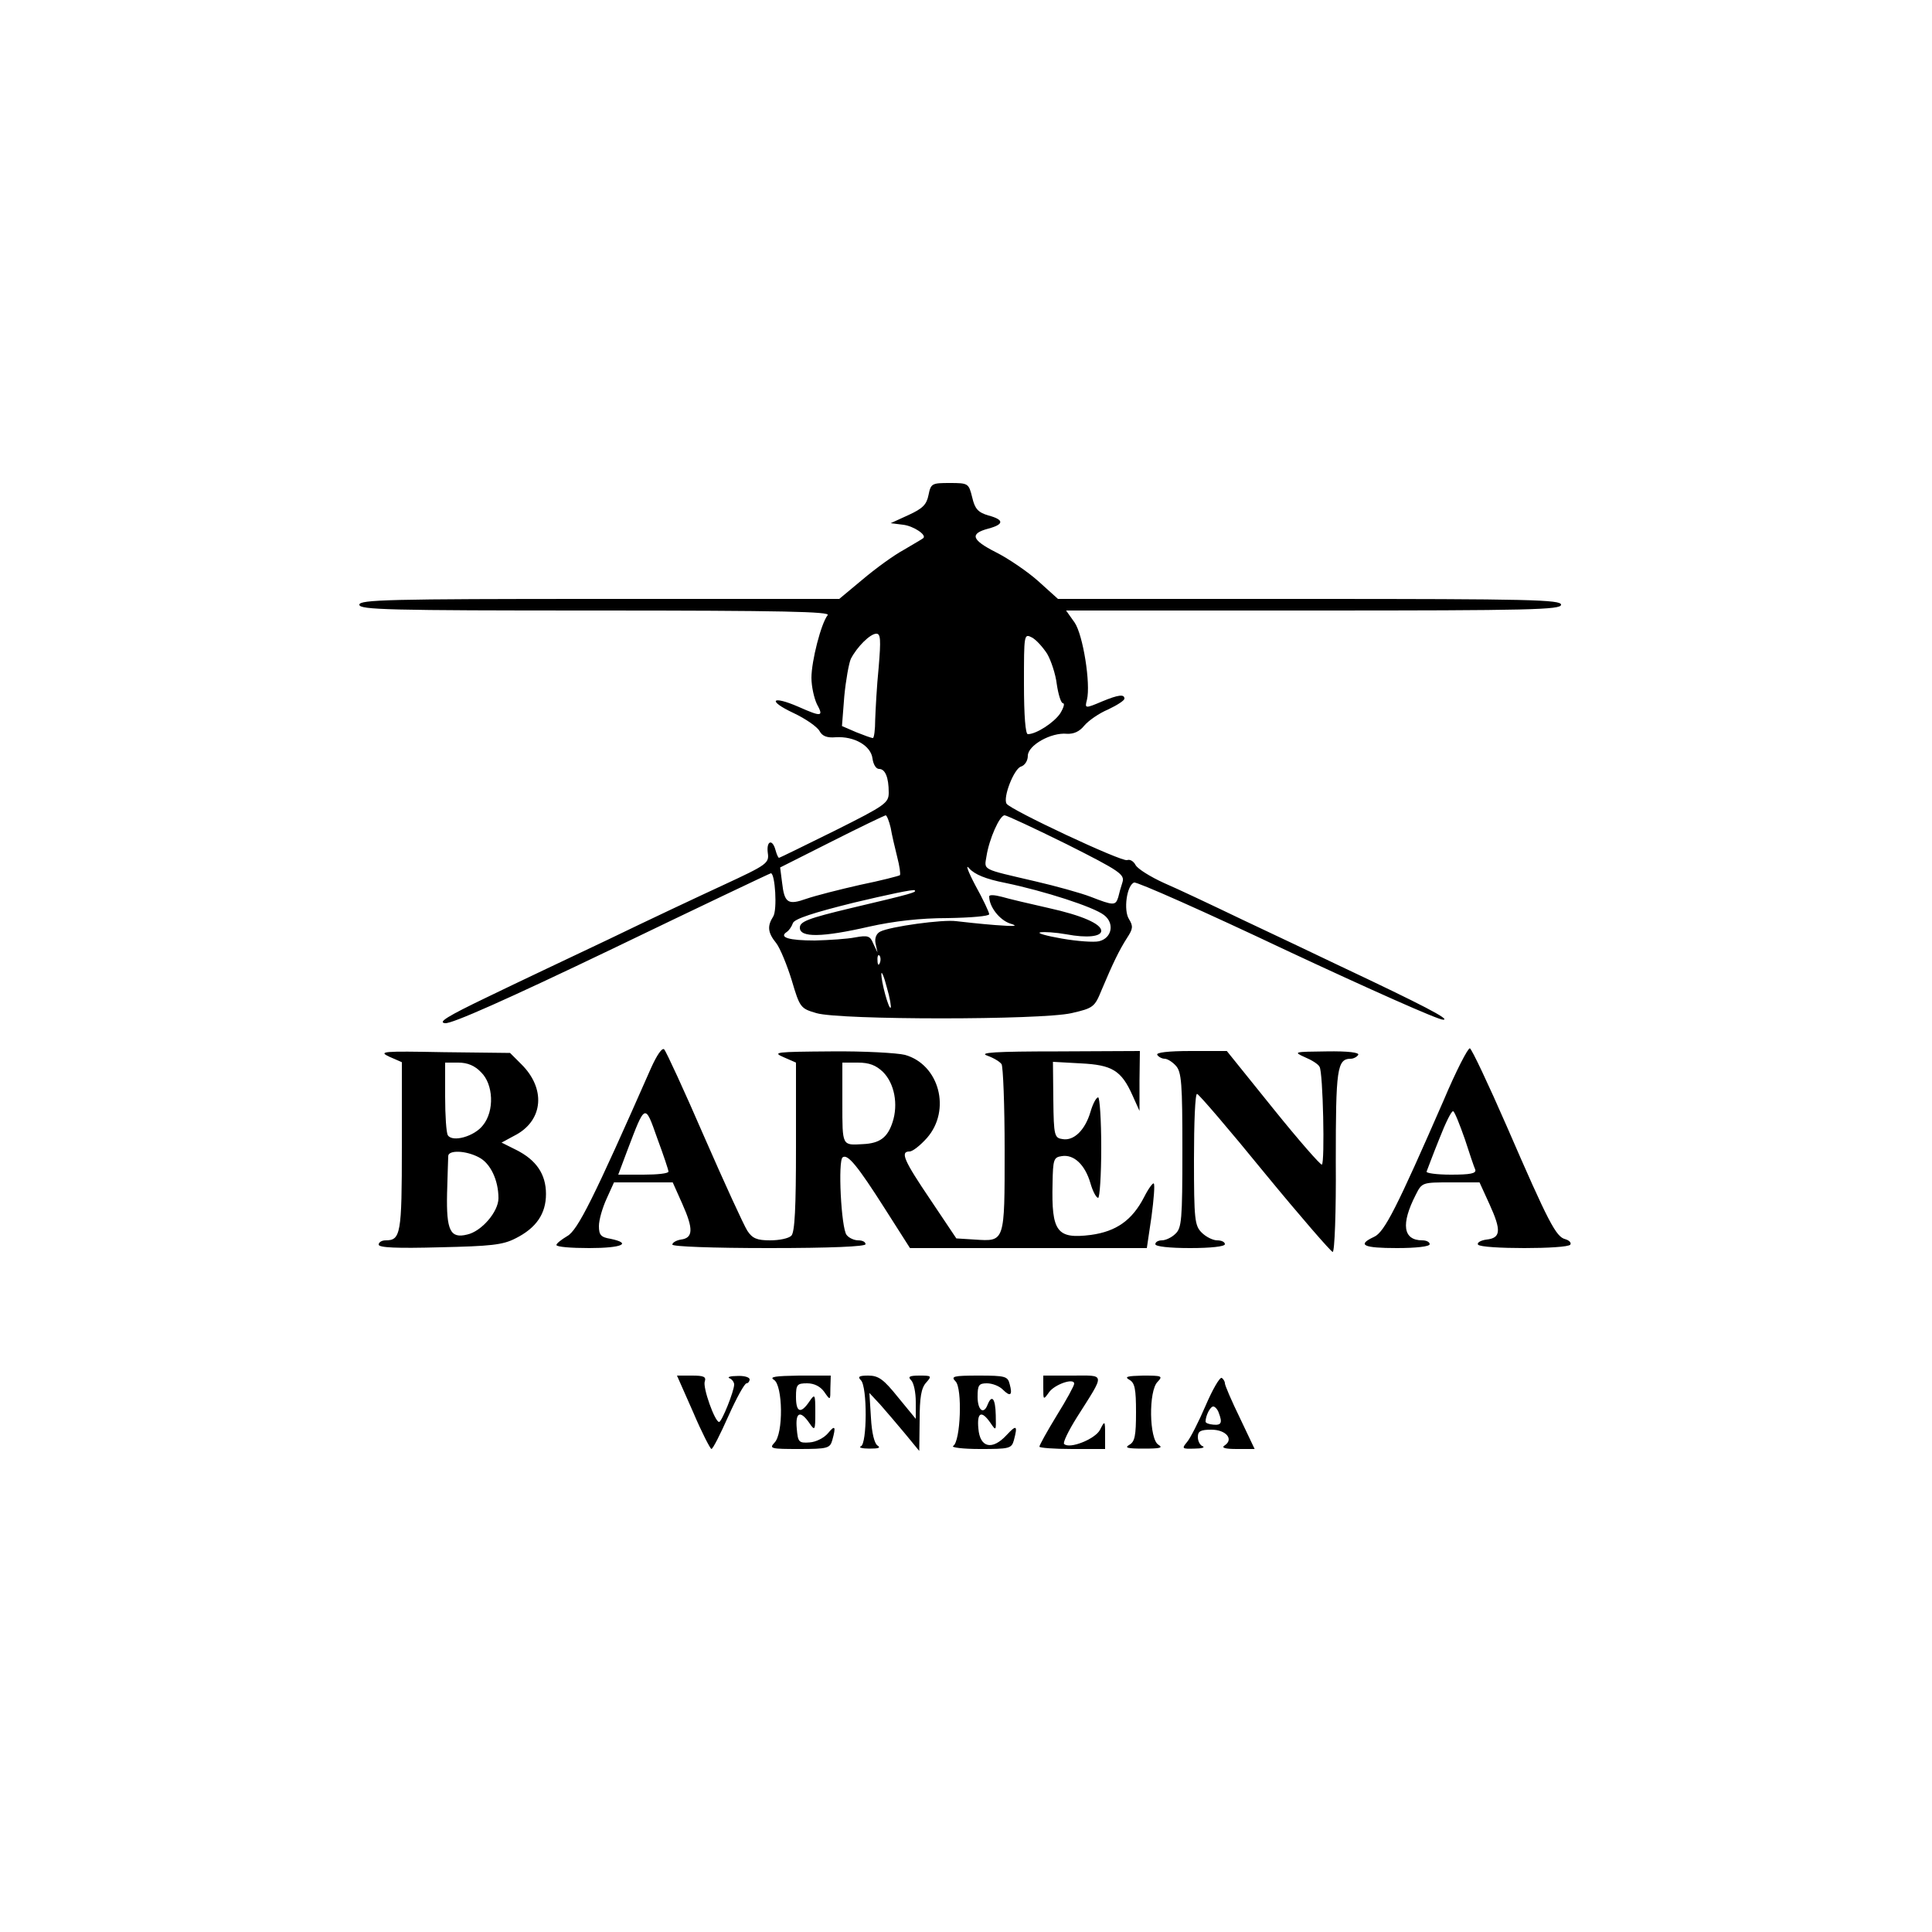 <?xml version="1.0" standalone="no"?>
<!DOCTYPE svg PUBLIC "-//W3C//DTD SVG 20010904//EN"
 "http://www.w3.org/TR/2001/REC-SVG-20010904/DTD/svg10.dtd">
<svg version="1.0" xmlns="http://www.w3.org/2000/svg"
 width="500pt" height="500pt" viewBox="0 0 500 500"
 preserveAspectRatio="xMidYMid meet">

<g transform="translate(0,500) scale(0.1,-0.1)"
fill="#000000" stroke="none">
<path d="M2403 3719 c-5 -25 -15 -35 -52 -52 l-46 -21 32 -4 c27 -3 63 -27 52
-35 -2 -2 -25 -15 -50 -30 -26 -14 -74 -49 -107 -77 l-60 -50 -621 0 c-545 0
-621 -2 -621 -15 0 -13 75 -15 611 -15 488 0 609 -3 601 -12 -17 -21 -42 -119
-42 -162 0 -23 7 -53 14 -68 18 -33 13 -34 -48 -7 -69 30 -81 16 -13 -16 32
-15 62 -36 68 -47 7 -13 19 -18 42 -16 48 3 91 -22 95 -55 2 -15 9 -27 17 -27
16 0 25 -22 25 -61 0 -27 -8 -33 -140 -99 -77 -38 -142 -70 -144 -70 -2 0 -6
9 -9 20 -8 30 -24 24 -20 -7 4 -27 -2 -31 -114 -83 -65 -30 -199 -93 -298
-141 -99 -47 -241 -114 -315 -150 -102 -49 -128 -65 -108 -67 17 -2 161 62
432 192 224 108 409 196 411 196 11 0 17 -95 6 -112 -16 -25 -14 -42 8 -69 10
-13 28 -57 40 -96 21 -71 23 -73 64 -85 61 -18 581 -18 660 0 57 13 60 16 78
60 29 69 46 104 66 135 15 23 16 30 5 48 -15 23 -6 88 13 95 6 3 184 -76 395
-176 212 -99 393 -180 405 -179 20 0 -53 38 -265 138 -63 30 -178 85 -255 121
-77 37 -168 80 -203 95 -35 16 -67 36 -73 46 -5 10 -15 16 -22 13 -14 -5 -302
130 -312 146 -10 16 19 90 37 96 10 3 18 15 18 28 0 27 60 61 101 57 18 -1 33
6 45 21 11 13 38 32 62 42 23 11 42 23 42 28 0 12 -16 10 -57 -7 -45 -19 -46
-19 -40 4 10 41 -10 168 -32 200 l-22 31 640 0 c563 0 641 2 641 15 0 13 -79
15 -651 15 l-651 0 -51 46 c-28 25 -78 59 -110 75 -63 32 -68 48 -19 61 41 11
41 23 0 34 -27 8 -35 17 -42 47 -9 36 -10 37 -58 37 -46 0 -49 -1 -55 -31z
m-129 -446 c-5 -49 -8 -109 -9 -135 0 -27 -3 -48 -6 -48 -4 0 -23 7 -43 15
l-37 16 6 77 c4 42 12 86 17 97 16 31 50 65 66 65 11 0 12 -15 6 -87z m436 35
c10 -17 22 -53 25 -79 4 -27 11 -49 16 -49 5 0 2 -11 -7 -26 -16 -24 -62 -54
-84 -54 -6 0 -10 46 -10 130 0 129 0 131 21 120 11 -6 28 -25 39 -42z m-405
-450 c3 -18 11 -52 17 -76 6 -23 9 -44 7 -47 -3 -2 -49 -14 -103 -25 -53 -12
-116 -28 -139 -36 -48 -17 -57 -11 -63 42 l-5 39 133 67 c73 37 136 67 140 68
3 0 9 -15 13 -32z m456 -43 c137 -69 150 -78 144 -98 -4 -12 -9 -30 -11 -39
-7 -22 -12 -22 -71 1 -26 10 -91 28 -143 40 -141 33 -133 28 -127 65 7 45 34
106 47 106 5 0 78 -34 161 -75z m-159 -100 c101 -21 228 -62 255 -83 28 -21
21 -60 -13 -68 -13 -3 -56 0 -96 7 -40 7 -65 14 -56 16 9 2 40 0 68 -5 53 -10
90 -6 90 9 0 18 -50 40 -136 59 -49 11 -104 24 -121 29 -19 5 -33 6 -33 1 0
-27 27 -61 54 -70 23 -7 14 -8 -39 -4 -38 3 -83 8 -100 10 -35 5 -172 -14
-197 -27 -10 -5 -15 -17 -12 -31 l5 -23 -11 23 c-8 20 -14 22 -47 16 -20 -4
-67 -7 -104 -8 -67 0 -94 8 -73 22 6 4 13 14 16 23 4 11 53 27 158 53 84 20
154 35 157 32 6 -5 -3 -8 -164 -46 -113 -27 -133 -35 -133 -51 0 -26 58 -25
180 3 63 14 131 22 203 22 59 1 107 5 107 10 0 5 -16 39 -36 75 -19 36 -26 56
-16 44 14 -16 43 -28 94 -38z m-325 -207 c-3 -8 -6 -5 -6 6 -1 11 2 17 5 13 3
-3 4 -12 1 -19z m28 -116 c-5 -5 -25 69 -24 88 0 8 7 -7 14 -35 8 -27 12 -51
10 -53z"/>
<path d="M1684 2234 c-148 -336 -189 -418 -216 -433 -15 -9 -28 -19 -28 -23 0
-5 38 -8 85 -8 84 0 112 12 55 24 -25 4 -30 10 -30 33 0 16 9 47 20 71 l19 42
76 0 76 0 25 -56 c29 -65 28 -88 -4 -92 -12 -2 -22 -8 -22 -13 0 -5 102 -9
250 -9 160 0 250 4 250 10 0 6 -8 10 -19 10 -10 0 -24 6 -30 14 -14 17 -23
194 -10 201 13 9 39 -23 109 -133 l65 -102 306 0 307 0 12 81 c6 45 9 83 6 86
-2 3 -14 -13 -25 -35 -31 -60 -72 -89 -138 -98 -88 -11 -102 8 -99 133 1 63 3
68 24 71 31 5 60 -22 74 -70 6 -21 15 -38 20 -38 4 0 8 59 8 130 0 72 -4 130
-8 130 -5 0 -14 -17 -20 -38 -14 -47 -43 -75 -72 -70 -21 3 -23 8 -24 101 l-1
99 72 -4 c81 -4 105 -18 134 -83 l18 -40 0 78 1 77 -212 -1 c-164 0 -206 -3
-183 -11 17 -6 33 -16 37 -22 4 -6 8 -106 8 -222 0 -240 1 -237 -77 -232 l-48
3 -67 100 c-69 102 -79 125 -54 125 8 0 28 16 45 35 63 72 32 190 -57 215 -20
5 -107 10 -192 9 -143 -1 -152 -2 -122 -15 l32 -14 0 -218 c0 -156 -3 -221
-12 -230 -7 -7 -31 -12 -55 -12 -34 0 -46 5 -59 25 -9 14 -59 123 -111 242
-52 120 -99 222 -104 227 -5 6 -19 -14 -35 -50z m601 -8 c30 -30 40 -84 25
-130 -13 -40 -33 -55 -77 -57 -54 -3 -53 -6 -53 106 l0 105 40 0 c30 0 47 -7
65 -24z m-555 -258 c0 -5 -29 -8 -65 -8 l-65 0 24 64 c46 121 45 121 77 30 16
-43 29 -82 29 -86z"/>
<path d="M3736 2152 c-121 -277 -153 -341 -180 -353 -45 -21 -28 -29 59 -29
50 0 85 4 85 10 0 6 -9 10 -19 10 -50 0 -56 42 -17 118 16 32 17 32 91 32 l74
0 26 -57 c31 -68 29 -87 -8 -91 -15 -2 -25 -8 -22 -13 8 -12 232 -12 239 0 3
5 -3 11 -13 14 -24 6 -43 42 -151 291 -48 110 -91 201 -96 203 -5 1 -36 -59
-68 -135z m55 -100 c12 -37 24 -73 27 -79 3 -10 -13 -13 -63 -13 -37 0 -65 4
-63 8 2 5 16 43 33 85 16 41 32 74 36 71 4 -2 17 -35 30 -72z"/>
<path d="M1008 2265 l32 -14 0 -219 c0 -226 -3 -242 -42 -242 -10 0 -18 -5
-18 -11 0 -8 47 -10 158 -7 132 3 163 6 196 23 54 27 79 64 79 115 0 51 -25
88 -77 114 l-38 19 39 21 c69 39 75 119 13 181 l-30 30 -173 2 c-157 3 -169 2
-139 -12z m237 -40 c32 -31 35 -100 5 -137 -22 -29 -79 -45 -91 -26 -4 6 -7
51 -7 100 l0 88 34 0 c24 0 43 -8 59 -25z m-6 -220 c30 -15 51 -59 51 -106 0
-35 -44 -86 -81 -94 -44 -11 -54 11 -52 106 1 46 3 90 3 97 0 16 45 15 79 -3z"/>
<path d="M2995 2270 c3 -5 12 -10 19 -10 7 0 20 -8 29 -18 15 -16 17 -47 17
-219 0 -181 -2 -201 -18 -216 -10 -10 -26 -17 -35 -17 -9 0 -17 -4 -17 -10 0
-6 37 -10 90 -10 53 0 90 4 90 10 0 6 -9 10 -20 10 -11 0 -29 9 -40 20 -18 18
-20 33 -20 190 0 94 3 170 8 169 4 0 83 -92 175 -205 92 -112 172 -204 176
-204 5 0 9 105 8 234 0 239 3 266 39 266 7 0 16 5 19 10 4 6 -26 10 -82 9 -84
-1 -87 -1 -56 -15 17 -7 35 -18 38 -25 9 -13 14 -249 6 -253 -3 -2 -60 63
-126 145 l-120 149 -93 0 c-60 0 -91 -4 -87 -10z"/>
<path d="M1794 1345 c22 -52 44 -94 47 -95 4 0 23 38 44 85 21 47 42 85 47 85
4 0 8 5 8 10 0 6 -15 10 -32 9 -18 0 -27 -3 -20 -6 6 -2 12 -10 12 -16 0 -17
-32 -97 -39 -97 -11 0 -43 90 -37 105 4 12 -3 15 -33 15 l-39 0 42 -95z"/>
<path d="M2003 1429 c23 -14 25 -140 1 -163 -14 -15 -8 -16 64 -16 74 0 80 2
86 23 10 36 7 40 -11 18 -10 -12 -31 -23 -48 -24 -28 -2 -30 1 -33 36 -4 42 9
48 32 15 15 -22 16 -21 16 27 0 48 -1 49 -16 27 -22 -32 -34 -27 -34 13 0 32
3 35 29 35 18 0 34 -8 44 -22 16 -23 16 -23 16 10 l1 32 -82 0 c-61 -1 -78 -3
-65 -11z"/>
<path d="M2228 1428 c17 -17 16 -165 0 -171 -7 -3 3 -6 22 -6 24 0 30 2 21 8
-8 5 -15 33 -17 72 l-4 64 28 -30 c15 -17 44 -51 64 -75 l37 -45 1 79 c0 59 4
84 17 98 15 17 14 18 -17 18 -27 0 -31 -3 -22 -12 7 -7 12 -32 12 -56 l0 -44
-46 56 c-37 46 -50 56 -77 56 -24 0 -28 -3 -19 -12z"/>
<path d="M2473 1425 c18 -18 13 -155 -6 -167 -7 -4 25 -8 69 -8 76 0 82 1 88
23 10 38 7 41 -19 13 -37 -40 -69 -33 -73 17 -4 42 8 48 31 15 15 -22 15 -22
14 20 -1 43 -10 54 -21 27 -10 -27 -26 -15 -26 20 0 30 3 35 24 35 14 0 32 -7
41 -16 20 -20 26 -15 18 14 -5 20 -11 22 -80 22 -66 0 -73 -2 -60 -15z"/>
<path d="M2700 1408 c0 -31 0 -32 15 -11 14 20 65 38 65 22 0 -5 -20 -42 -45
-82 -25 -41 -45 -77 -45 -81 0 -3 38 -6 85 -6 l85 0 0 38 c0 36 -1 36 -13 12
-12 -24 -79 -51 -93 -37 -4 3 11 34 33 69 74 117 75 108 -12 108 l-75 0 0 -32z"/>
<path d="M2923 1429 c14 -8 17 -24 17 -84 0 -60 -3 -76 -17 -84 -14 -8 -5 -10
37 -10 42 0 51 2 38 10 -24 14 -26 140 -2 163 14 15 11 16 -38 16 -41 -1 -49
-3 -35 -11z"/>
<path d="M3120 1362 c-18 -42 -40 -85 -48 -94 -14 -17 -13 -18 19 -17 19 0 28
3 22 6 -7 2 -13 13 -13 24 0 15 7 19 35 19 38 0 59 -25 34 -41 -9 -6 2 -9 32
-9 l46 0 -38 80 c-22 45 -39 85 -39 90 0 5 -4 11 -8 14 -5 3 -24 -30 -42 -72z
m34 -18 c10 -26 7 -33 -14 -31 -11 1 -20 4 -20 8 0 15 12 39 20 39 4 0 11 -7
14 -16z"/>
</g>
</svg>
